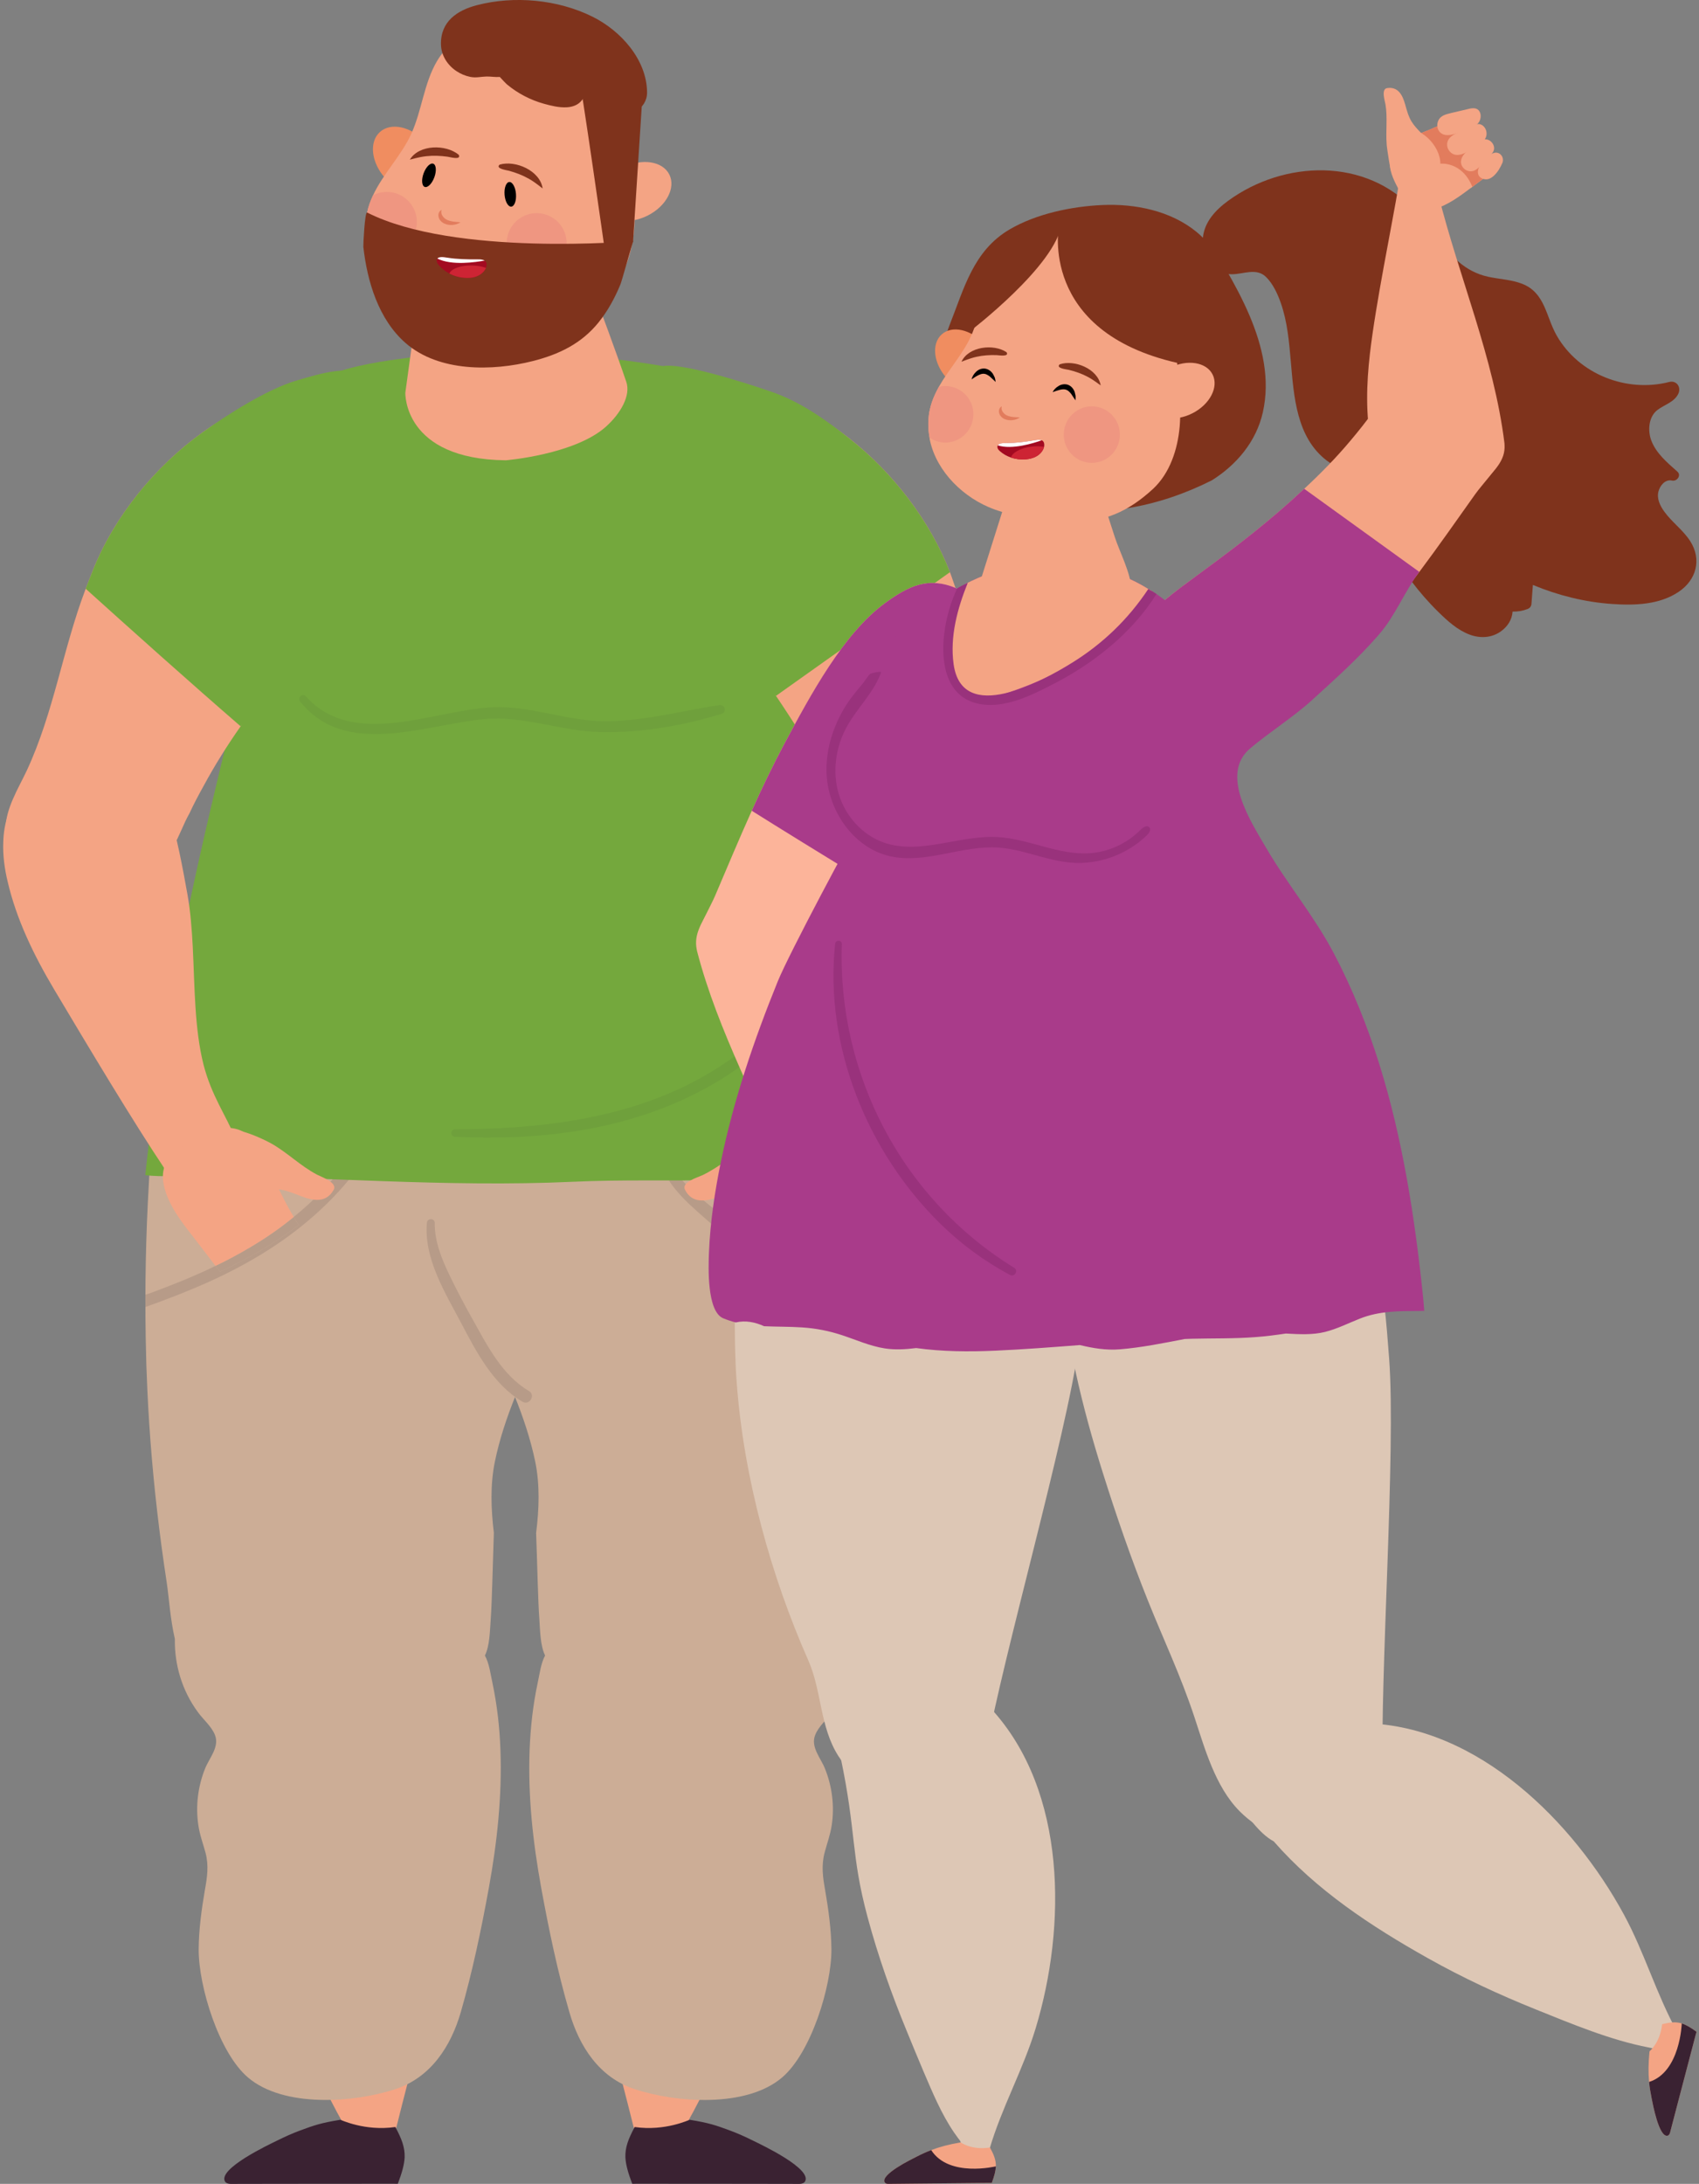 <svg width="491" height="631" viewBox="0 0 491 631" fill="none" xmlns="http://www.w3.org/2000/svg">
<rect x="0" y="0" width="491" height="631" fill="#808080" stroke="none"/>
<g clip-path="url(#clip0_56_683)">
<path d="M227.772 505.525C226.254 498.329 222.963 491.8 215.18 489.494C210.317 488.052 174.808 485.222 173.308 489.319C158.155 530.825 173.214 574.386 183.348 615.538C185.524 624.373 191.273 619.55 193.911 619.496C196.781 619.438 209.323 592.23 215.803 577.874C224.543 558.512 230.741 533.91 228.748 512.367C228.538 510.096 228.238 507.777 227.763 505.529L227.772 505.525Z" fill="#F4A484"/>
<path d="M232.662 630.288C232.366 630.79 231.667 631 231.063 631.004C226.249 630.996 221.489 630.987 216.68 630.978C205.902 630.969 195.178 630.964 184.404 630.955L182.703 630.969C181.471 627.722 180.849 625.42 180.732 623.316C180.656 620.459 181.538 618.095 183.415 614.571C192.348 615.847 199.154 612.439 199.356 612.484C204.926 613.388 206.865 614.065 210.837 615.533C213.098 616.366 215.315 617.351 217.679 618.533C220.097 619.716 234.69 626.607 232.666 630.284L232.662 630.288Z" fill="#3A2232"/>
<path d="M148.246 313.781C131.772 313.848 115.889 312.307 100.396 306.329C85.037 300.401 71.08 290.898 59.711 279.005C58.659 277.904 57.015 279.475 58 280.622C69.056 293.496 83.21 303.177 98.968 309.424C114.34 315.522 132.036 318.944 148.51 316.23C149.898 316.002 149.634 313.772 148.246 313.776V313.781Z" fill="#2B3463"/>
<path d="M229.805 228.96C223.505 215.544 215.462 203.019 206.462 191.265C198.008 180.218 185.904 170.058 184.821 155.285C184.7 153.606 182.456 153.565 182.228 155.218C180.325 169.099 193.535 180.182 201.568 189.711C211.97 202.052 220.433 215.732 227.714 230.102C228.412 231.477 230.454 230.339 229.805 228.956V228.96Z" fill="#2B3463"/>
<path d="M255.624 378.965C255.624 380.542 255.624 382.118 255.575 383.694C255.575 386.439 255.525 389.184 255.422 391.929C255.422 393.608 255.373 395.283 255.27 397.011C255.069 403.366 254.71 409.72 254.204 416.02C253.188 429.745 251.612 443.47 249.53 457.091C248.867 461.511 248.513 467.767 247.138 473.561C247.291 480.981 245.056 488.504 240.529 494.657C238.953 496.842 236.616 498.723 235.599 501.266C234.175 504.723 237.175 507.925 238.393 510.974C240.475 516.106 241.187 521.802 240.377 527.292C239.969 530.086 239.007 532.629 238.295 535.321C237.328 539.033 237.784 542.387 238.447 546.045C239.414 551.687 240.225 557.482 240.278 563.227C240.328 573.951 234.381 593.117 226.048 600.232C215.731 609.076 195.397 607.603 183.298 603.586C173.183 600.232 167.389 591.285 164.541 581.371C161.133 569.68 158.594 557.428 156.409 545.485C154.018 532.32 152.545 519.003 153.055 505.632C153.311 499.126 154.022 492.619 155.393 486.216C155.952 483.672 156.306 480.574 157.529 478.339C156.158 475.491 156.105 471.479 155.849 467.512C155.496 462.886 155.29 452.515 154.936 442.91C155.8 436.099 156.055 429.082 154.681 422.325C153.311 415.769 151.175 409.415 148.685 403.263C143.397 390.353 136.434 378.052 132.265 364.681C130.08 357.718 128.808 350.549 128.911 343.232C129.063 335.046 130.59 326.914 130.639 318.63C130.792 310.292 128.759 302.519 126.574 294.485C124.948 288.489 123.166 282.032 123.475 275.678C134.71 276.694 145.94 277.559 157.175 278.271C186.146 280.201 215.274 280.559 244.246 278.575C251.768 278.065 253.752 327.425 254.106 332.453C254.41 337.487 254.715 342.569 254.97 347.602C255.481 358.022 255.682 368.496 255.633 378.965H255.624Z" fill="#CCAD96"/>
<path d="M69.902 505.525C71.416 498.329 74.712 491.8 82.494 489.494C87.357 488.052 122.866 485.222 124.366 489.319C139.519 530.825 124.46 574.386 114.327 615.538C112.15 624.373 106.401 619.55 103.764 619.496C100.889 619.438 88.351 592.23 81.872 577.874C73.131 558.512 66.934 533.91 68.926 512.367C69.137 510.096 69.437 507.777 69.911 505.529L69.902 505.525Z" fill="#F4A484"/>
<path d="M65.013 630.288C65.308 630.79 66.007 631 66.611 631.004C71.425 630.996 76.185 630.987 80.994 630.978C91.772 630.969 102.496 630.964 113.27 630.955L114.971 630.969C116.203 627.722 116.825 625.42 116.942 623.316C117.018 620.459 116.136 618.095 114.26 614.571C105.326 615.847 98.52 612.439 98.319 612.484C92.748 613.388 90.809 614.065 86.837 615.533C84.576 616.366 82.36 617.351 79.995 618.533C77.577 619.716 62.984 626.607 65.008 630.284L65.013 630.288Z" fill="#3A2232"/>
<path d="M48.163 457.109C48.83 461.493 49.193 467.785 50.536 473.539C50.384 480.999 52.636 488.513 57.172 494.67C58.726 496.837 61.077 498.736 62.102 501.253C63.508 504.705 60.508 507.911 59.281 510.97C57.203 516.088 56.5 521.806 57.311 527.301C57.691 530.072 58.668 532.647 59.402 535.338C60.369 539.033 59.881 542.387 59.214 546.063C58.251 551.701 57.45 557.482 57.414 563.245C57.378 573.96 63.289 593.108 71.626 600.223C81.943 609.063 102.272 607.594 114.389 603.586C124.514 600.201 130.308 591.259 133.165 581.385C136.537 569.684 139.098 557.437 141.274 545.476C143.661 532.325 145.112 518.994 144.624 505.623C144.395 499.112 143.656 492.646 142.313 486.229C141.744 483.677 141.391 480.592 140.132 478.348C141.529 475.478 141.556 471.497 141.838 467.498C142.174 462.881 142.389 452.511 142.72 442.892C141.905 436.072 141.632 429.06 143.016 422.312C144.364 415.774 146.495 409.429 148.994 403.254C154.305 390.321 161.254 378.07 165.401 364.672C167.581 357.709 168.88 350.562 168.786 343.227C168.62 335.028 167.084 326.892 167.017 318.635C166.892 310.279 168.902 302.514 171.096 294.481C172.744 288.48 174.508 282.01 174.19 275.66C162.951 276.685 151.752 277.559 140.491 278.28C111.528 280.205 82.436 280.559 53.455 278.562C45.919 278.06 43.909 327.393 43.564 332.471C43.264 337.495 42.968 342.569 42.718 347.589C41.992 362.339 41.831 377.089 42.234 391.898C42.27 393.577 42.306 395.256 42.4 396.984C42.619 403.343 42.986 409.688 43.456 416.025C44.486 429.763 46.072 443.452 48.163 457.1V457.109Z" fill="#CCAD96"/>
<path d="M103.947 336.878C96.272 347.347 86.309 355.886 75.227 362.599C68.922 366.409 62.317 369.665 55.506 372.459C52.305 373.829 49.049 375.052 45.798 376.27C44.576 376.726 43.309 377.183 42.037 377.64V374.08C42.852 373.825 43.662 373.574 44.428 373.265C47.934 371.944 51.494 370.569 54.951 369.096C57.441 368.03 59.881 366.96 62.272 365.742C62.783 366.405 63.239 366.96 63.593 367.421C65.931 366.356 68.268 365.187 70.556 363.964C76.095 361.067 81.334 357.713 86.314 353.952C85.803 353.191 85.346 352.425 84.89 351.614C90.885 346.787 96.223 341.243 100.647 334.889C102.071 332.856 105.425 334.889 103.952 336.873L103.947 336.878Z" fill="#B79B88"/>
<path d="M255.624 378.965C255.624 380.542 255.624 382.118 255.575 383.694C254.912 383.39 254.254 383.085 253.591 382.83C249.982 381.254 246.422 379.628 242.916 377.9C236.056 374.546 229.397 370.834 222.99 366.665C216.788 362.599 210.738 358.174 205.199 353.298C200.269 348.928 193.66 343.639 191.426 337.236C190.915 335.866 193.051 335.154 193.714 336.322C197.121 342.372 203.878 347.302 209.216 351.57C209.265 351.619 209.368 351.673 209.417 351.722C208.808 352.635 208.199 353.5 207.586 354.364C212.413 358.331 217.5 361.936 222.887 365.088C225.121 366.409 227.409 367.681 229.697 368.85C230.154 368.29 230.763 367.578 231.426 366.768C236.204 369.616 241.134 372.208 246.117 374.595C249.27 376.068 252.422 377.595 255.624 378.965Z" fill="#B79B88"/>
<path d="M152.867 401.91C145.053 397.329 140.764 388.656 136.483 381.025C134.132 376.834 131.884 372.58 129.807 368.245C127.59 363.615 125.571 358.591 125.642 353.379C125.66 351.905 123.493 351.861 123.367 353.312C122.476 363.651 128.624 373.467 133.268 382.275C137.71 390.698 142.51 400.007 150.991 405.013C153.006 406.205 154.882 403.092 152.867 401.91Z" fill="#B79B88"/>
<path d="M247.738 287.321C248.706 264.447 239.548 242.488 235.295 220.273C230.66 195.671 232.223 170.152 225.058 146.007C221.234 133.146 225.081 118.253 211.45 111.491C199.105 105.365 176.77 103.892 163.251 102.002C149.365 100.059 134.634 101.241 120.802 103.01C106.961 104.779 87.37 106.977 79.556 120.241C76.91 124.728 75.468 129.81 74.188 134.857C71.559 145.205 68.846 156.257 68.604 166.986C68.389 176.685 72.473 186.442 70.041 196.106C65.837 212.831 61.73 229.582 57.951 246.41C51.046 277.156 45.266 308.183 41.988 339.533C46.882 340.196 52.766 339.542 55.788 339.573C92.314 339.927 129.054 343.133 165.526 341.454C194.511 340.133 220.8 343.285 247.465 335.964C250.752 335.051 247.573 291.082 247.734 287.321H247.738Z" fill="#74A83D"/>
<path d="M250.904 235.489C250.788 235.713 250.698 235.91 250.604 236.16C247.747 243.948 245.782 252.496 243.968 260.502C242.902 265.24 242.289 270.273 241.783 275.472C240.69 286.953 240.234 299.044 237.157 309.267C234.475 318.106 229.809 323.999 227.311 329.556C223.231 338.633 242.029 346.675 246.525 340.536C256.967 326.363 270.616 305.667 281.241 289.542C287.681 279.762 293.081 269.646 296.054 259.083C297.124 255.393 297.827 251.555 297.854 247.7C297.912 244.924 297.572 242.197 296.811 239.546C292.848 225.861 276.365 221.571 264.217 226.502C258.557 228.763 253.228 230.151 250.909 235.484L250.904 235.489Z" fill="#F4A484"/>
<path d="M231.426 366.768C230.763 367.583 230.154 368.295 229.697 368.85C227.409 367.681 225.121 366.409 222.887 365.088C217.5 361.936 212.417 358.327 207.586 354.364C208.195 353.5 208.804 352.635 209.417 351.722C215.01 356.245 220.804 360.414 226.952 364.126C228.426 365.039 229.953 365.957 231.426 366.768Z" fill="#B79B88"/>
<path d="M247.286 343.536C246.319 349.075 241.998 354.364 238.393 358.533C237.377 359.701 233.92 363.821 231.43 366.768C229.957 365.953 228.43 365.039 226.957 364.126C220.804 360.413 215.01 356.249 209.422 351.722C211.2 348.874 212.829 345.927 214.455 342.981C216.385 339.475 217.76 335.154 220.298 331.898C220.858 331.186 221.467 330.474 222.13 329.914C229.093 323.919 235.805 329.252 242.155 333.013C246.019 335.248 248.052 339.264 247.286 343.536Z" fill="#F4A484"/>
<path d="M297.303 243.912C293.999 239.846 287.242 234.71 281.698 235.019C274.328 235.323 266.245 237.661 263.908 245.64C263.245 247.978 263.245 250.521 262.435 252.962C260.249 259.163 254.809 257.386 251.912 252.809C251.71 252.603 251.558 252.299 251.401 251.994C249.471 248.793 247.944 245.233 246.574 241.776C245.911 240.15 245.253 238.525 244.487 236.949C243.368 234.253 242.096 231.611 240.775 228.915C237.063 221.24 232.693 213.869 227.964 206.651C226.746 204.77 225.524 202.939 224.252 201.058C217.034 190.535 209.055 180.522 201.021 170.608C188.21 154.801 179.622 135.587 192.281 116.573C193.503 114.742 194.873 113.018 196.754 111.845C203.516 107.474 215.256 111.491 222.269 113.927C230.705 116.824 238.586 121.248 245.598 126.788C258.1 136.648 268.775 150.476 274.52 165.315C274.874 166.283 275.232 167.196 275.537 168.163C276.199 169.995 276.808 171.822 277.417 173.756C283.162 191.243 284.94 209.593 292.006 226.721C294.088 231.803 297.8 238.261 297.294 243.903L297.303 243.912Z" fill="#F4A484"/>
<path d="M35.499 223.685C23.588 218.213 6.927 221.755 2.355 235.251C1.468 237.867 1.011 240.576 0.944 243.352C0.796 247.203 1.325 251.067 2.229 254.802C4.723 265.491 9.662 275.835 15.658 285.897C25.55 302.483 38.249 323.771 48.046 338.4C52.26 344.736 71.402 337.545 67.735 328.298C65.492 322.633 61.09 316.539 58.811 307.588C56.196 297.239 56.285 285.14 55.708 273.623C55.435 268.401 55.045 263.35 54.199 258.568C52.748 250.485 51.167 241.861 48.664 233.953C48.584 233.698 48.503 233.496 48.395 233.268C46.313 227.836 41.056 226.206 35.504 223.694L35.499 223.685Z" fill="#F4A484"/>
<path d="M86.309 353.956C81.33 357.718 76.091 361.072 70.552 363.969C68.263 365.187 65.926 366.36 63.589 367.426C63.23 366.969 62.774 366.409 62.268 365.747C65.828 364.067 69.28 362.187 72.688 360.154C76.959 357.61 81.075 354.767 84.885 351.614C85.342 352.429 85.799 353.191 86.309 353.952V353.956Z" fill="#B79B88"/>
<path d="M84.885 351.619C81.075 354.771 76.955 357.615 72.688 360.158C69.28 362.191 65.828 364.072 62.268 365.751C59.93 362.702 56.37 358.027 55.354 356.755C51.946 352.434 47.88 346.944 47.169 341.355C46.56 337.084 48.794 333.17 52.761 331.088C59.268 327.631 66.231 322.597 72.889 328.902C73.552 329.462 74.107 330.223 74.618 330.935C77.009 334.343 78.177 338.713 79.955 342.269C81.531 345.471 83.054 348.623 84.885 351.623V351.619Z" fill="#F4A484"/>
<path d="M101.153 170.662C91.19 181.897 81.33 193.182 72.638 205.482C71.573 206.906 70.556 208.38 69.54 209.853C65.626 215.446 62.017 221.186 58.815 227.133C57.342 229.775 55.968 232.368 54.749 235.014C53.885 236.537 53.173 238.113 52.461 239.743C50.934 243.151 49.26 246.603 47.173 249.706C46.971 250.011 46.819 250.315 46.613 250.521C43.515 254.945 37.971 256.468 36.09 250.167C35.428 247.727 35.481 245.188 34.922 242.797C32.992 234.763 25.008 232.072 17.691 231.409C12.098 230.85 5.135 235.681 1.679 239.595C1.423 233.953 5.391 227.648 7.728 222.669C15.555 205.845 18.148 187.593 24.654 170.416C24.703 170.313 24.757 170.214 24.757 170.111C25.469 168.334 26.127 166.605 26.79 164.926C32.992 149.271 44.782 134.785 58.56 124.92C65.828 119.735 73.91 115.62 82.449 113.076C89.618 110.99 101.511 107.483 108.067 112.163C109.844 113.434 111.165 115.266 112.285 117.093C124.079 136.661 114.676 155.469 101.153 170.667V170.662Z" fill="#F4A484"/>
<path d="M117.139 113.47C117.139 113.47 116.454 132.703 146.186 132.994C146.186 132.994 166.162 131.359 175.158 123.237C179.376 119.43 182.322 114.29 181.006 110.376C178.279 102.275 172.95 88.018 172.95 88.018L120.569 88.457L117.139 113.47Z" fill="#F4A484"/>
<path d="M104.861 174.473C94.897 185.708 84.276 194.193 75.585 206.494C74.519 207.918 70.552 208.375 69.535 209.848C55.354 197.597 36.749 180.925 24.753 170.098C25.465 168.32 26.123 166.592 26.786 164.912C32.987 149.258 44.777 134.772 58.556 124.907C65.823 119.721 77.107 112.503 85.646 109.964C92.815 107.882 101.963 104.832 108.519 109.507C110.297 110.779 112.889 114.084 114.009 115.911C125.803 135.479 118.379 159.27 104.861 174.468V174.473Z" fill="#74A83D"/>
<path d="M274.529 165.324C259.125 176.304 237.068 191.959 224.257 201.058C214.191 190.029 205.755 181.642 197.726 171.728C184.915 155.921 179.886 139.245 187.203 114.545C187.83 112.436 189.182 106.435 191.318 105.853C196.351 104.483 215.87 110.734 222.882 113.175C231.318 116.072 238.59 121.257 245.603 126.797C258.105 136.657 268.78 150.485 274.525 165.324H274.529Z" fill="#74A83D"/>
<path d="M207.895 203.718C196.584 205.429 185.654 208.55 174.096 208.362C163.336 208.182 153.131 203.866 142.349 204.349C125.45 205.106 102.152 216.561 88.369 201.184C87.402 200.104 85.87 201.604 86.752 202.71C99.908 219.18 122.96 209.315 139.98 207.771C151.381 206.736 162.087 211.254 173.42 211.523C185.103 211.801 197.386 209.696 208.526 206.261C210.156 205.76 209.552 203.467 207.895 203.718Z" fill="#6FA03C"/>
<path d="M238.819 273.17C236.477 277.353 234.524 281.665 231.815 285.641C229.017 289.752 225.811 293.603 222.197 297.015C215.274 303.562 207.469 309.065 198.948 313.328C178.22 323.695 154.394 326.256 131.504 326.292C130.124 326.292 130.057 328.365 131.441 328.437C155.021 329.61 179.188 326.865 200.56 316.208C209.565 311.716 218.015 305.823 224.973 298.524C231.484 291.691 238.313 283.38 240.999 274.155C241.371 272.875 239.508 271.948 238.823 273.166L238.819 273.17Z" fill="#6FA03C"/>
<path d="M216.765 331.07C211.8 333.528 207.967 337.218 202.916 339.591C201.626 340.196 196.862 341.561 197.954 343.747C199.92 347.692 203.717 347.199 207.286 345.995C209.511 345.242 211.782 344.414 214.155 344.266C216.174 344.141 218.176 344.472 220.164 344.812C221.037 344.96 224.749 346.115 225.381 345.377C225.591 345.13 225.618 344.786 225.636 344.463C225.891 339.784 227.664 332.247 225.269 328.034C222.345 328.647 218.695 330.116 216.765 331.074V331.07Z" fill="#F4A484"/>
<path d="M78.195 330.282C83.045 332.964 86.708 336.819 91.651 339.417C92.909 340.079 97.611 341.66 96.42 343.791C94.275 347.642 90.509 346.98 86.994 345.618C84.805 344.768 82.575 343.836 80.21 343.581C78.195 343.366 76.185 343.608 74.183 343.854C73.301 343.962 69.544 344.951 68.944 344.186C68.747 343.93 68.734 343.581 68.729 343.259C68.684 338.575 67.251 330.962 69.831 326.86C72.723 327.608 76.301 329.238 78.186 330.277L78.195 330.282Z" fill="#F4A484"/>
<path d="M109.786 38.143C106.593 41.027 107.274 46.991 111.313 51.46C115.352 55.934 121.213 57.219 124.406 54.335C127.599 51.451 126.918 45.487 122.879 41.018C118.845 36.544 112.979 35.259 109.786 38.143Z" fill="#F08D60"/>
<path d="M106.226 70.733C108.394 80.352 116.682 88.282 125.942 91.649C133.326 94.305 141.579 95.536 149.446 95.63C159.969 95.729 167.447 92.361 175.055 85.398C180.236 80.607 182.631 73.42 183.245 66.394C183.827 59.368 182.855 52.311 182.34 45.285C181.758 37.126 181.691 28.578 177.71 21.454C173.599 14.069 165.763 9.408 157.605 7.209C151.519 5.593 144.915 5.203 138.955 7.308C133.675 9.121 129.112 12.91 126.265 17.701C122.508 24.113 121.926 31.883 118.881 38.617C116.033 44.9 110.722 50.175 107.807 56.426C107.064 58.011 106.446 59.664 106.092 61.41C106.061 61.602 106.029 61.8 105.994 61.961C105.474 64.97 105.573 67.952 106.222 70.733H106.226Z" fill="#F4A484"/>
<path d="M122.422 50.081C121.742 51.93 121.885 53.686 122.74 54.004C123.596 54.317 124.84 53.072 125.521 51.223C126.202 49.373 126.058 47.618 125.203 47.3C124.348 46.987 123.103 48.231 122.422 50.081Z" fill="black"/>
<path d="M145.819 56.278C145.976 58.244 146.845 59.776 147.753 59.704C148.662 59.632 149.271 57.98 149.11 56.014C148.954 54.048 148.085 52.517 147.176 52.589C146.267 52.66 145.658 54.313 145.819 56.278Z" fill="black"/>
<path d="M133.071 64.218C131.45 64.106 130.057 63.998 129.032 63.438C128.548 63.201 128.154 62.794 127.85 62.333C127.568 61.862 127.406 61.307 127.621 60.644C126.865 60.989 126.569 61.858 126.735 62.601C126.865 63.367 127.424 64.074 128.248 64.522C129.887 65.337 131.835 65.059 133.08 64.222L133.071 64.218Z" fill="#E27C5D"/>
<path d="M144.382 47.569C148.976 46.212 156.096 49.315 156.817 54.456C154.6 52.705 153.731 52.163 152.849 51.662C151.049 50.632 149.128 49.906 147.136 49.351C146.527 49.181 143.038 48.737 144.386 47.569H144.382Z" fill="#7F331C"/>
<path d="M132.587 44.734C128.906 41.663 121.142 41.689 118.442 46.123C121.173 45.397 122.185 45.245 123.193 45.133C125.257 44.904 127.303 44.998 129.354 45.281C129.981 45.366 133.357 46.342 132.587 44.734Z" fill="#7F331C"/>
<path d="M173.94 60.232C175.879 64.074 181.807 64.992 187.19 62.279C192.572 59.565 195.362 54.254 193.423 50.412C191.488 46.57 185.555 45.652 180.173 48.366C174.79 51.08 172.001 56.39 173.94 60.232Z" fill="#F4A484"/>
<path d="M167.102 21.387C167.711 22.304 174.934 73.335 174.934 73.335L182.958 69.743L185.555 29.326L167.102 21.387Z" fill="#7F331C"/>
<path d="M127.438 12.928C127.523 16.013 129.3 18.776 131.812 20.486C133.048 21.328 134.454 21.924 135.919 22.219C137.593 22.555 138.964 22.143 140.616 22.107C141.896 22.081 143.128 22.345 144.422 22.224C145.241 23.11 146.222 24.154 146.589 24.458C149.67 26.997 153.315 28.905 157.166 29.971C159.297 30.562 161.536 31.122 163.766 31.005C165.078 30.938 166.412 30.566 167.424 29.724C168.047 29.209 168.517 28.533 168.866 27.808C169.086 27.351 169.256 26.075 169.766 26.039C170.693 25.972 172.22 28.551 172.852 29.12C174.096 30.239 175.69 30.951 177.208 31.614C179.241 32.51 181.512 33.033 183.625 32.084C185.739 31.135 187.01 29.03 186.997 26.729C186.939 17.146 179.3 8.804 171.159 4.787C161.138 -0.157 148.627 -1.308 137.844 1.491C132.139 2.969 127.25 6.206 127.438 12.928Z" fill="#7F331C"/>
<path d="M106.226 70.733C107.717 71.996 109.692 72.775 111.828 72.775C116.588 72.775 120.475 68.888 120.475 64.128C120.475 59.368 116.588 55.45 111.828 55.45C110.373 55.45 109.011 55.808 107.811 56.422C107.068 58.007 106.45 59.659 106.096 61.406C106.065 61.598 106.034 61.795 105.998 61.956C105.478 64.966 105.577 67.948 106.226 70.729V70.733Z" fill="#EF9681"/>
<path d="M146.441 69.95C146.28 74.727 150.019 78.735 154.797 78.896C159.575 79.058 163.582 75.319 163.744 70.54C163.909 65.763 160.166 61.755 155.388 61.594C150.61 61.428 146.603 65.171 146.441 69.95Z" fill="#EF9681"/>
<path d="M183.034 69.667C183.034 69.667 131.383 74.23 106.096 61.406C105.429 61.065 104.95 70.818 105.004 71.311C106.11 81.243 109.356 92.276 117.251 99.15C126.865 107.524 142.349 107.277 154 104.317C161.5 102.414 168.02 99.298 172.968 93.172C175.628 89.881 177.67 86.124 179.282 82.223C179.747 81.099 182.868 69.685 183.034 69.672V69.667Z" fill="#7F331C"/>
<path d="M126.197 75.31C126.197 75.413 126.215 75.551 126.247 75.65C126.336 75.999 126.551 76.299 126.784 76.577C127.63 77.593 128.691 78.422 129.86 79.026C131.217 79.743 132.721 80.159 134.248 80.276C135.39 80.365 136.577 80.289 137.643 79.886C138.731 79.496 139.711 78.758 140.271 77.755C140.343 77.638 140.392 77.513 140.441 77.401C140.553 77.105 140.625 76.783 140.629 76.469C140.634 75.932 140.45 75.525 140.052 75.292C139.976 75.234 139.881 75.198 139.77 75.162C139.107 74.916 138.399 74.933 137.723 74.933C134.898 74.96 132.063 74.902 129.274 74.454C128.597 74.347 127.903 74.226 127.205 74.316C126.932 74.356 126.636 74.454 126.439 74.656C126.426 74.674 126.412 74.696 126.394 74.714C126.26 74.871 126.193 75.09 126.188 75.319L126.197 75.31Z" fill="#A30A21"/>
<path d="M129.86 79.026C131.217 79.743 132.721 80.159 134.248 80.275C135.39 80.365 136.577 80.289 137.643 79.886C138.731 79.496 139.711 78.757 140.271 77.754C140.343 77.638 140.392 77.513 140.441 77.401C139.34 76.993 137.965 76.751 136.487 76.711C133.196 76.617 130.447 77.62 129.86 79.026Z" fill="#CD2434"/>
<path d="M126.399 74.705C130.536 76.823 137.607 75.739 140.052 75.287C139.975 75.229 139.881 75.193 139.769 75.157C139.107 74.911 138.399 74.929 137.723 74.929C134.898 74.956 132.063 74.897 129.274 74.45C128.597 74.342 127.903 74.221 127.205 74.311C126.932 74.351 126.636 74.45 126.439 74.651C126.426 74.669 126.412 74.692 126.394 74.709L126.399 74.705Z" fill="white"/>
</g>
<g clip-path="url(#clip1_56_683)">
<path d="M485.165 170.975C479.539 174.775 472.375 174.959 465.862 174.51C457.963 173.968 450.296 172.034 442.994 169.015C442.856 170.827 442.718 172.644 442.584 174.457C442.526 175.215 442.112 175.722 441.412 175.986C439.978 176.529 438.57 176.735 437.122 176.717C436.98 178.974 435.732 180.984 433.803 182.383C431.104 184.348 427.74 184.501 424.679 183.348C421.155 182.02 418.277 179.369 415.622 176.767C412.793 173.99 410.187 170.989 407.799 167.817C403.478 162.084 399.967 155.804 397.299 149.129C395.918 145.683 395.013 141.7 392.34 138.986C389.819 136.424 386.241 135.227 383.408 133.064C374.663 126.376 373.923 114.6 373.037 104.457C372.542 98.764 372.048 92.978 370.145 87.549C369.228 84.93 367.896 82.027 365.904 80.053C363.102 77.277 359.36 79.251 355.974 79.242C350.387 79.233 347.166 74.109 347.612 68.843C348.013 64.124 351.323 60.643 354.958 57.991C371.059 46.256 394.862 45.35 408.958 60.975C413.239 65.721 416.593 71.355 421.445 75.576C423.953 77.757 426.818 79.255 430.057 79.964C433.322 80.677 436.748 80.776 439.889 81.996C446.558 84.584 446.732 91.452 449.881 96.961C456.301 108.19 470.112 113.519 482.39 110.365C484.466 109.831 485.958 111.81 485.005 113.802C483.838 116.233 480.888 116.969 478.933 118.498C476.393 120.486 476.148 124.487 477.226 127.313C478.639 131.014 481.873 133.715 484.742 136.258C485.985 137.357 484.608 139.174 483.214 138.856C481.24 138.407 479.726 140.273 479.276 142.027C478.759 144.051 479.73 146.074 480.875 147.693C483.098 150.838 486.35 153.076 488.449 156.338C491.861 161.645 490.231 167.553 485.161 170.975H485.165Z" fill="#7F331C"/>
<path d="M434.084 131.956C432.609 135.63 428.261 140.049 426.346 142.759C421.004 150.291 415.698 157.863 410.174 165.251C405.861 171.002 401.406 176.682 396.653 182.137C386.117 194.235 372.56 209.824 357.747 215.983C349.162 219.545 342.346 221.03 333.873 215.983C327.791 212.386 320.423 202.14 321.639 194.756C321.933 192.975 322.45 191.266 323.114 189.709C327.68 179.539 337.151 172.712 346.102 166.144C346.507 165.848 346.948 165.552 347.354 165.215C357.413 157.867 367.357 150.183 376.458 141.646C376.605 141.498 376.752 141.386 376.899 141.238C381.653 136.819 386.184 132.221 390.309 127.282C392.666 124.496 394.951 121.603 397.089 118.633C398.782 116.255 400.591 113.918 402.654 111.841C402.836 111.657 402.988 111.469 403.206 111.321C406.227 108.427 410.646 108.131 411.092 113.25C411.274 115.215 410.798 117.148 410.833 119.077C411.056 125.537 416.692 128.839 422.145 130.472C424.541 131.252 427.121 130.62 429.549 131.212C431.317 131.656 434.449 131.1 434.08 131.952L434.084 131.956Z" fill="#F4A484"/>
<path d="M364.951 119.144C363.057 127.551 357.386 134.285 350.236 138.775C334.804 146.549 317.572 149.927 300.478 146.33C294.125 144.993 289.26 140.915 285.62 135.559C282.136 130.431 280.501 124.546 277.574 119.162C276.042 116.345 276.314 114.676 274.968 111.765C272.291 105.987 272.175 99.612 274.371 94.059C278.612 83.355 281.272 72.445 291.772 66.286C299.506 61.751 309.722 59.633 318.61 59.239C328.014 58.821 338.292 60.88 345.75 66.977C349.314 69.888 351.942 73.764 354.232 77.721C356.687 81.96 359.115 86.482 361.111 91.188C364.884 100.083 367.094 109.625 364.951 119.14V119.144Z" fill="#7F331C"/>
<path d="M276.367 169.962C268.308 166.548 262.614 169.253 255.687 174.322C243.729 183.083 234.2 200.879 226.791 214.691C223.374 221.088 220.238 227.611 217.253 234.255C213.596 242.392 210.147 250.638 206.659 258.816C205.385 261.83 202.275 266.958 201.491 270.843C201.295 271.749 203.928 270.632 205.523 270.744C207.715 270.883 209.858 269.793 212.045 270.12C216.999 270.73 222.354 272.946 223.464 279.254C223.771 281.142 223.628 283.13 224.069 285.027C225.179 289.98 228.965 288.881 231.206 285.476C231.344 285.296 231.447 285.086 231.581 284.87C233.073 282.452 234.303 279.823 235.434 277.181C236.864 273.871 238.432 270.609 240.081 267.442C242.602 262.588 245.351 257.95 248.323 253.45C248.884 252.544 249.445 251.674 250.042 250.795C256.711 240.742 264.24 231.375 271.912 222.318C272.215 221.914 272.558 221.542 272.865 221.178C279.69 213.085 286.921 204.647 289.434 193.818C289.786 192.167 290.022 190.386 289.995 188.587C290.031 181.1 282.163 172.384 276.385 169.957L276.367 169.962Z" fill="#FCB49A"/>
<path d="M289.977 188.592C290.013 181.105 282.145 172.389 276.367 169.962C268.308 166.548 262.614 169.253 255.687 174.322C243.729 183.083 234.2 200.879 226.791 214.691C223.374 221.088 220.238 227.611 217.253 234.255C224.635 238.902 238.896 247.695 248.314 253.455C248.875 252.549 249.436 251.678 250.033 250.799C256.702 240.746 264.231 231.379 271.903 222.322C272.206 221.918 272.549 221.546 272.856 221.183C279.681 213.09 286.912 204.652 289.425 193.823C289.777 192.172 290.013 190.391 289.986 188.592H289.977Z" fill="#A93B8A"/>
<path d="M201.335 274.247C201.358 274.436 201.389 274.597 201.438 274.795C207.581 298.454 219.641 319.52 228.23 341.999C230.863 348.894 238.504 348.643 238.513 342.847C238.566 329.434 239.404 307.771 238.793 293.089C238.419 284.184 237.354 275.557 234.815 267.779C233.946 265.047 232.819 262.391 231.322 260.04C230.266 258.327 229.014 256.828 227.567 255.572C220.082 249.09 209.55 254.078 204.962 262.665C202.81 266.644 200.493 269.941 201.335 274.247Z" fill="#FCB49A"/>
<path d="M217.939 358.243C216.946 356.682 216.09 355.206 215.476 353.977C215.173 353.335 214.91 352.761 214.776 352.326C214.723 352.169 217.173 349.249 219.08 347.01C219.401 346.602 219.739 346.23 219.998 345.871C220.434 345.368 220.804 344.974 220.995 344.718C223.455 341.739 226.649 338.11 230.142 336.903C232.864 335.93 235.532 337.02 237.207 339.559C239.938 343.758 243.761 348.105 240.281 353.636C239.934 354.215 239.551 354.722 239.092 355.193C237.92 356.489 236.468 357.467 235.038 358.481C234.093 359.149 233.158 359.759 232.311 360.446C229.665 362.541 227.589 363.783 225.424 366.031C225.036 366.394 224.666 366.793 224.288 367.246C224.083 367.412 220.639 362.612 217.935 358.243H217.939Z" fill="#F4A484"/>
<path d="M243.19 353.452C244.001 357.144 244.041 361.074 245.111 364.662C245.405 365.649 246.893 368.843 245.4 369.436C242.705 370.508 241.248 368.283 240.21 365.793C239.564 364.241 238.94 362.626 237.951 361.32C237.109 360.208 236.067 359.347 235.029 358.499C234.57 358.126 232.387 356.812 232.445 356.094C232.463 355.856 232.614 355.659 232.752 355.475C234.797 352.86 237.818 346.947 240.829 345.951C241.146 345.848 242.919 352.313 243.052 352.86C243.101 353.057 243.146 353.25 243.19 353.448V353.452Z" fill="#F4A484"/>
<path d="M217.939 358.243C216.946 356.682 216.09 355.206 215.476 353.977C215.173 353.335 214.91 352.761 214.776 352.326C214.723 352.169 217.173 349.249 219.08 347.01C219.401 346.602 219.739 346.229 219.998 345.871C223.655 352.667 228.957 350.783 228.957 350.783C229.456 354.179 232.2 357.328 235.033 358.476C234.089 359.145 233.153 359.755 232.307 360.441C229.661 362.536 227.584 363.779 225.419 366.026L217.935 358.238L217.939 358.243Z" fill="#E27C5D"/>
<path d="M215.106 350.128C214.268 351.326 213.725 353.017 213.458 354.322C213.475 354.228 213.493 354.134 213.515 354.04C213.11 355.35 213.867 356.803 215.084 356.884C216.563 356.987 217.574 354.865 218.322 353.663C218.937 352.676 219.521 351.142 219.115 349.948C218.665 348.621 217.084 348.387 216.099 349.083C215.73 349.343 215.395 349.702 215.101 350.123L215.106 350.128Z" fill="#F4A484"/>
<path d="M218.242 353.205C218.002 353.618 217.766 354.04 217.534 354.457C217.088 355.264 216.478 356.126 216.206 357.032C215.681 358.795 217.418 360.585 218.911 360.006C219.668 359.714 220.14 358.943 220.652 358.292C221.111 357.705 221.637 357.184 222.109 356.606C222.991 355.534 224.007 354.17 223.896 352.604C223.762 350.711 221.842 349.612 220.39 350.491C219.984 350.738 219.637 351.11 219.325 351.532C218.933 352.061 218.581 352.622 218.242 353.201V353.205Z" fill="#F4A484"/>
<path d="M218.951 359.795C218.888 359.925 218.83 360.055 218.777 360.185C218.314 361.428 218.728 362.998 219.704 363.716C220.024 363.949 220.399 364.097 220.782 364.093C221.374 364.084 221.918 363.716 222.394 363.303C223.753 362.132 225.241 361.181 226.569 359.961C227.593 359.024 228.377 357.812 227.99 356.26C227.687 355.045 226.676 354.098 225.553 354.116C224.199 354.138 223.045 355.246 222.096 356.26C221.116 357.305 219.637 358.418 218.942 359.795H218.951Z" fill="#F4A484"/>
<path d="M221.281 364.079C221.254 364.124 221.227 364.169 221.2 364.214C220.603 365.241 220.617 366.928 221.401 367.803C222.381 368.893 223.771 368.027 224.818 367.489C225.847 366.959 226.903 366.493 227.928 365.95C228.872 365.448 229.972 365.026 230.69 364.115C231.532 363.048 231.585 361.289 230.81 360.194C229.99 359.037 228.761 359.042 227.593 359.508C227.544 359.526 227.495 359.548 227.442 359.571C226.533 359.957 225.655 360.553 224.831 361.123C223.633 361.957 222.132 362.734 221.29 364.079H221.281Z" fill="#F4A484"/>
<path d="M242.914 507.694C241.529 503.01 243.614 487.175 244.286 482.406C246.251 468.509 249.623 482.971 262.049 481.783C268.891 481.128 281.348 488.175 286.449 493.729C308.403 517.63 308.189 556.752 299.279 586.109C295.648 598.064 289.438 609.023 285.941 621.032C285.651 622.024 278.26 623.015 277.641 619.04C277.565 618.542 277.178 618.17 276.888 617.789C276.483 617.255 276.095 616.708 275.717 616.156C272.028 610.75 269.497 604.604 266.927 598.611C265.256 594.713 263.67 590.783 262.053 586.862C257.634 576.15 253.771 565.244 250.733 553.958C245.819 535.709 247.561 529.738 242.919 507.694H242.914Z" fill="#DDC7B5"/>
<path d="M255.673 630.56C255.861 630.874 256.293 631 256.667 631C259.647 630.969 262.597 630.937 265.577 630.906C272.251 630.843 278.893 630.78 285.567 630.717H286.622C287.366 628.685 287.741 627.245 287.803 625.931C287.834 624.15 287.277 622.678 286.097 620.489C280.573 621.333 277.717 618.986 277.592 619.018C274.148 619.61 271.569 620.301 269.119 621.238C267.72 621.772 266.357 622.396 264.895 623.145C263.407 623.894 254.404 628.272 255.673 630.556V630.56Z" fill="#F4A484"/>
<path d="M255.673 630.56C255.861 630.874 256.293 631 256.667 631C259.647 630.969 262.597 630.937 265.577 630.906C272.251 630.843 278.893 630.78 285.567 630.717H286.623C287.367 628.685 287.741 627.245 287.803 625.931C287.803 625.931 274.238 629.246 269.114 621.239C267.715 621.772 266.352 622.396 264.891 623.145C263.403 623.894 254.399 628.273 255.669 630.556L255.673 630.56Z" fill="#3A2232"/>
<path d="M212.482 391.013C212.544 393.7 212.665 396.387 212.878 399.106C214.879 427.085 222.916 455.58 233.617 479.804C237.497 488.57 236.891 498.924 242.286 507.384C246.893 514.562 254.355 519.604 262.69 521.25C267.934 522.291 274.728 523.085 279.094 519.263C283.067 515.813 284.279 510.098 285.157 505.15C289.768 478.943 308.172 415.076 311.749 388.775C312.569 382.817 313.357 376.802 313.812 370.938C313.901 369.871 313.963 368.798 314.025 367.731C314.266 363.761 314.297 359.88 313.994 356.126C313.357 347.176 310.992 339.021 305.383 332.422C301.257 327.563 295.439 323.593 287.251 320.754C279.49 318.035 270.968 316.447 262.507 316.447C261.327 316.447 260.173 316.478 259.019 316.568C253.045 316.842 247.196 318.004 241.676 320.112C225.696 326.28 218.229 327.442 214.955 343.448C214.683 344.668 213.32 354.17 213.043 358.844C212.464 368.772 212.175 380.682 212.478 391.009L212.482 391.013Z" fill="#DDC7B5"/>
<path d="M368.092 532.03C363.801 529.751 360.197 524.189 357.288 520.371C348.797 509.241 361.422 516.926 369.263 507.142C373.58 501.759 387.297 497.708 394.8 497.919C427.112 498.816 454.733 526.315 469.341 553.258C475.289 564.23 478.728 576.365 484.804 587.28C485.308 588.181 481.361 594.39 478.104 592.053C477.837 591.86 477.071 591.676 476.46 591.586C465.483 589.478 454.377 584.839 443.849 580.6C433.157 576.293 422.715 571.453 412.58 565.751C396.194 556.533 380.441 546.161 368.092 532.03Z" fill="#DDC7B5"/>
<path d="M481.944 617.071C482.292 616.972 482.528 616.582 482.626 616.223C483.383 613.321 484.136 610.445 484.893 607.543C486.6 601.042 488.297 594.574 490.003 588.074L490.284 587.046C488.533 585.786 487.259 585.041 486.016 584.633C484.319 584.13 482.764 584.283 480.354 584.853C479.699 590.442 476.701 592.6 476.696 592.725C476.353 596.229 476.331 598.916 476.58 601.545C476.718 603.043 476.959 604.533 477.289 606.152C477.614 607.798 479.423 617.703 481.944 617.071Z" fill="#F4A484"/>
<path d="M481.944 617.071C482.292 616.972 482.528 616.582 482.626 616.223C483.383 613.321 484.136 610.445 484.894 607.543C486.6 601.043 488.297 594.574 490.003 588.074L490.284 587.046C488.533 585.786 487.259 585.041 486.016 584.633C486.016 584.633 485.602 598.687 476.58 601.545C476.719 603.043 476.959 604.533 477.289 606.152C477.614 607.798 479.423 617.703 481.944 617.071Z" fill="#3A2232"/>
<path d="M383.524 338.913C378.503 335.05 371.959 332.377 363.383 331.318C338.051 328.191 304.38 334.884 306.554 366.937C307.904 386.868 312.724 406.499 318.694 425.492C322.61 437.95 326.865 450.309 331.721 462.426C336.443 474.201 341.174 484.048 345.162 496.079C348.182 505.19 351.167 516.163 358.206 523.291C364.202 529.361 372.538 532.699 381.025 532.555C386.366 532.465 395.869 529.769 399.353 525.135C402.52 520.918 399.807 517.11 399.638 512.068C398.729 485.488 403.433 419.136 401.46 392.668C399.892 371.638 398.19 350.195 383.519 338.908L383.524 338.913Z" fill="#DDC7B5"/>
<path d="M428.872 139.304C422.341 146.827 409.737 149.564 402.4 141.606C400.979 140.062 399.82 138.322 398.916 136.411C397.62 133.778 396.791 130.925 396.256 128.045C394.666 119.835 394.875 111.092 395.895 102.223C397.588 87.599 402.034 66.385 404.266 53.151C405.211 47.431 413.809 48.768 415.645 56.125C421.628 80.107 431.723 103.416 434.779 128.058C434.806 128.26 434.81 128.426 434.806 128.619C435.051 133.046 431.923 135.823 428.872 139.3V139.304Z" fill="#F4A484"/>
<path d="M272.117 96.643C269.128 99.361 269.765 104.987 273.547 109.208C277.329 113.425 282.818 114.64 285.807 111.922C288.801 109.203 288.159 103.578 284.377 99.357C280.595 95.135 275.106 93.924 272.117 96.643Z" fill="#F08D60"/>
<path d="M340.911 123.307C340.323 129.915 338.074 136.707 333.249 141.233C326.103 147.801 319.1 150.959 309.263 150.883C301.894 150.771 294.156 149.622 287.233 147.132C278.577 143.943 270.803 136.442 268.776 127.39C268.704 127.094 268.629 126.757 268.629 126.425C268.188 124.088 268.147 121.598 268.553 119.113C268.589 118.965 268.629 118.781 268.664 118.593C268.998 116.924 269.551 115.363 270.25 113.878C270.58 113.174 270.95 112.469 271.319 111.76C274.157 106.75 278.283 102.295 280.639 97.064C283.477 90.717 284.03 83.405 287.567 77.357C290.218 72.831 294.495 69.269 299.431 67.56C305.031 65.555 311.183 65.927 316.894 67.448C324.557 69.525 331.89 73.944 335.721 80.883C339.441 87.599 339.517 95.692 340.069 103.376C340.551 110.02 341.468 116.664 340.916 123.307H340.911Z" fill="#F4A484"/>
<path d="M280.319 95.701C280.319 95.701 305.271 76.662 306.764 64.644C306.764 64.644 280.181 69.09 280.319 95.701Z" fill="#7F331C"/>
<path d="M332.193 117.485C334.006 121.109 339.562 121.975 344.6 119.418C349.639 116.861 352.254 111.846 350.441 108.221C348.628 104.596 343.072 103.731 338.034 106.288C332.995 108.845 330.38 113.86 332.193 117.485Z" fill="#F4A484"/>
<path d="M281.303 119.71C281.303 124.2 277.655 127.874 273.2 127.874C271.542 127.874 269.921 127.354 268.633 126.425C268.192 124.088 268.152 121.598 268.557 119.113C268.593 118.965 268.633 118.781 268.669 118.593C269.003 116.924 269.555 115.363 270.255 113.878C270.584 113.174 270.954 112.469 271.324 111.761C271.952 111.613 272.576 111.536 273.204 111.536C277.663 111.536 281.308 115.21 281.308 119.701L281.303 119.71Z" fill="#EF9681"/>
<path d="M294.726 120.598C293.207 120.544 291.897 120.49 290.917 119.992C290.458 119.786 290.075 119.414 289.772 118.987C289.492 118.552 289.322 118.036 289.505 117.404C288.805 117.754 288.56 118.579 288.734 119.279C288.881 119.997 289.429 120.643 290.213 121.042C291.772 121.755 293.586 121.432 294.722 120.607L294.726 120.598Z" fill="#E27C5D"/>
<path d="M306.234 105.269C310.493 103.838 317.255 106.539 318.093 111.361C315.963 109.782 315.13 109.302 314.288 108.854C312.569 107.943 310.751 107.319 308.866 106.862C308.292 106.723 305.013 106.413 306.238 105.269H306.234Z" fill="#7F331C"/>
<path d="M290.89 101.77C287.153 99.267 279.927 100.079 277.864 104.511C280.332 103.551 281.259 103.309 282.185 103.098C284.083 102.672 285.999 102.555 287.937 102.609C288.529 102.627 291.772 103.197 290.89 101.766V101.77Z" fill="#7F331C"/>
<path d="M315.527 133.737C320.005 133.737 323.635 130.082 323.635 125.573C323.635 121.064 320.005 117.408 315.527 117.408C311.049 117.408 307.419 121.064 307.419 125.573C307.419 130.082 311.049 133.737 315.527 133.737Z" fill="#EF9681"/>
<path d="M304.198 113.313C304.572 112.555 305.178 111.967 305.922 111.523C306.648 111.07 307.668 110.845 308.653 111.182C309.624 111.554 310.252 112.38 310.55 113.192C310.666 113.609 310.773 114.017 310.84 114.425C310.827 114.851 310.862 115.255 310.795 115.672L309.521 113.752C309.062 113.218 308.635 112.783 308.14 112.622C307.156 112.227 305.712 112.761 304.198 113.313Z" fill="black"/>
<path d="M280.778 109.607C280.969 108.782 281.419 108.069 282.043 107.463C282.644 106.848 283.584 106.391 284.618 106.494C285.651 106.629 286.453 107.283 286.93 108.001C287.139 108.378 287.335 108.755 287.496 109.132C287.585 109.549 287.71 109.935 287.741 110.352L286.057 108.782C285.486 108.374 284.974 108.051 284.448 108.006C283.397 107.853 282.123 108.71 280.773 109.607H280.778Z" fill="black"/>
<path d="M288.24 129.27C288.253 129.369 288.293 129.49 288.338 129.579C288.471 129.893 288.716 130.14 288.97 130.364C289.901 131.19 291.006 131.804 292.174 132.199C293.532 132.666 294.985 132.832 296.415 132.72C297.484 132.634 298.571 132.392 299.498 131.858C300.447 131.338 301.248 130.504 301.618 129.485C301.667 129.369 301.694 129.243 301.725 129.131C301.787 128.839 301.805 128.53 301.765 128.238C301.694 127.736 301.462 127.381 301.061 127.224C300.981 127.184 300.888 127.162 300.785 127.144C300.135 127.009 299.484 127.135 298.856 127.229C296.245 127.668 293.617 128.032 290.966 128.023C290.325 128.023 289.665 128.014 289.033 128.198C288.788 128.274 288.525 128.409 288.373 128.628C288.364 128.646 288.351 128.669 288.342 128.687C288.244 128.853 288.209 129.068 288.24 129.279V129.27Z" fill="#A30A21"/>
<path d="M292.169 132.194C293.528 132.661 294.98 132.827 296.41 132.715C297.479 132.629 298.566 132.387 299.493 131.853C300.442 131.333 301.244 130.499 301.614 129.48C301.663 129.364 301.689 129.238 301.721 129.126C300.643 128.911 299.337 128.884 297.961 129.068C294.9 129.462 292.508 130.804 292.169 132.199V132.194Z" fill="#CD2434"/>
<path d="M288.338 128.677C292.472 130.045 298.856 127.995 301.053 127.215C300.972 127.174 300.879 127.152 300.776 127.134C300.126 126.999 299.476 127.125 298.847 127.219C296.237 127.659 293.608 128.022 290.958 128.013C290.316 128.013 289.657 128.004 289.024 128.188C288.779 128.265 288.516 128.399 288.365 128.619C288.356 128.637 288.342 128.659 288.333 128.677H288.338Z" fill="white"/>
<path d="M429.807 42.228C430.667 43.977 431.384 45.61 431.879 46.951C432.115 47.647 432.315 48.27 432.396 48.728C432.427 48.894 429.21 51.267 426.715 53.079C426.292 53.416 425.851 53.712 425.504 54.012C424.933 54.416 424.457 54.73 424.198 54.946C420.964 57.377 416.794 60.293 412.686 60.755C409.483 61.15 406.668 59.517 405.202 56.664C402.823 51.949 399.246 46.862 404.035 42.124C404.516 41.627 405.033 41.205 405.616 40.837C407.14 39.801 408.926 39.137 410.691 38.432C411.858 37.971 413.003 37.562 414.063 37.06C417.364 35.539 419.895 34.745 422.679 32.978C423.174 32.699 423.65 32.381 424.145 32.013C424.399 31.892 427.482 37.347 429.803 42.223L429.807 42.228Z" fill="#F4A484"/>
<path d="M400.743 41.703C400.435 37.89 401.023 34 400.404 30.237C400.235 29.2 399.081 25.737 400.849 25.459C404.039 24.961 405.318 27.464 406.071 30.138C406.543 31.802 406.98 33.529 407.875 35.028C408.637 36.302 409.666 37.369 410.695 38.424C411.145 38.89 413.381 40.635 413.199 41.335C413.136 41.568 412.94 41.73 412.753 41.882C410.04 44.04 405.697 49.248 402.168 49.607C401.794 49.643 400.858 42.892 400.796 42.322C400.774 42.12 400.756 41.914 400.738 41.712L400.743 41.703Z" fill="#F4A484"/>
<path d="M429.807 42.228C430.667 43.977 431.384 45.61 431.879 46.951C432.115 47.647 432.315 48.27 432.396 48.728C432.427 48.894 429.21 51.267 426.715 53.079C426.292 53.416 425.851 53.712 425.504 54.012C422.505 46.539 416.259 47.297 416.259 47.297C416.25 43.843 413.689 40.16 410.695 38.432C411.862 37.97 413.007 37.562 414.068 37.06C417.369 35.539 419.899 34.745 422.684 32.977L429.807 42.223V42.228Z" fill="#E27C5D"/>
<path d="M430.377 51.653C429.161 52.133 427.433 51.576 427.143 50.168C426.88 48.903 427.785 47.508 428.631 46.664C429.665 45.633 431.139 43.748 432.783 44.157C434.133 44.493 434.743 46.086 434.079 47.292C434.115 47.203 434.151 47.117 434.191 47.028C433.679 48.266 432.801 49.822 431.665 50.827C431.264 51.182 430.836 51.469 430.377 51.648V51.653Z" fill="#F4A484"/>
<path d="M428.649 47.14C428.987 46.781 429.317 46.417 429.647 46.05C430.275 45.345 431.099 44.623 431.549 43.784C432.422 42.151 430.765 40.025 429.001 40.281C428.11 40.411 427.45 41.075 426.773 41.613C426.163 42.097 425.49 42.506 424.867 42.977C423.704 43.852 422.349 44.986 422.22 46.557C422.064 48.454 424.038 49.939 425.807 49.369C426.301 49.208 426.751 48.916 427.17 48.562C427.695 48.118 428.181 47.638 428.653 47.14H428.649Z" fill="#F4A484"/>
<path d="M428.925 40.487C429.019 40.375 429.103 40.258 429.183 40.137C429.905 39.007 429.696 37.369 428.716 36.459C428.395 36.163 427.998 35.934 427.566 35.862C426.902 35.75 426.234 36.001 425.633 36.306C423.922 37.181 422.104 37.809 420.416 38.738C419.115 39.451 418.041 40.483 418.224 42.098C418.367 43.363 419.347 44.507 420.608 44.722C422.131 44.982 423.601 44.125 424.826 43.322C426.092 42.492 427.932 41.703 428.93 40.487H428.925Z" fill="#F4A484"/>
<path d="M427.009 35.772C427.049 35.732 427.085 35.696 427.121 35.656C427.954 34.763 428.217 33.099 427.477 32.071C426.555 30.793 424.858 31.354 423.601 31.668C422.363 31.977 421.106 32.215 419.872 32.538C418.732 32.834 417.436 33.027 416.482 33.776C415.368 34.655 415.025 36.382 415.716 37.625C416.446 38.939 417.823 39.191 419.209 38.975C419.267 38.966 419.329 38.957 419.387 38.944C420.465 38.751 421.548 38.347 422.563 37.953C424.042 37.378 425.847 36.921 427.009 35.768V35.772Z" fill="#F4A484"/>
<path d="M411.604 378.753C411.207 378.762 410.806 378.775 410.414 378.78C404.293 378.838 398.729 378.713 392.933 381.018C389.618 382.337 386.397 383.97 382.927 384.84C379.287 385.751 375.327 385.509 371.602 385.307C368.711 385.738 365.82 386.114 362.91 386.33C356.722 386.814 350.494 386.662 344.271 386.814C343.638 386.828 343.005 386.864 342.373 386.882C336.189 388.079 330.01 389.335 323.724 389.86C319.652 390.201 315.847 389.537 312.061 388.636C303.863 389.268 295.671 389.905 287.46 390.264C279.953 390.596 272.282 390.538 264.775 389.501C261.728 389.883 258.636 390.071 255.62 389.591C251.406 388.923 247.418 387.128 243.386 385.796C239.618 384.544 235.764 383.795 231.803 383.535C228.088 383.288 224.43 383.356 220.822 383.19C218.207 381.996 215.436 381.454 212.633 382.1C211.431 381.799 210.232 381.4 209.038 380.915C204.253 378.977 204.717 366.08 204.882 361.962C205.243 353.093 206.57 344.238 208.357 335.557C212.023 317.721 217.93 300.405 224.76 283.569C228.075 275.396 247.084 239.889 247.654 239.557C248.523 239.05 238.499 231.675 239.631 222.434C240.428 215.952 241.988 209.591 244.972 203.84C251.455 191.297 260.962 180.087 272.567 172.442C273.854 171.59 275.218 170.774 276.581 170.065C277.392 169.545 278.238 169.1 279.085 168.692C279.267 168.544 279.49 168.468 279.673 168.396C280.666 167.876 281.624 167.432 282.622 166.988C285.977 165.539 289.438 164.39 292.975 163.61C293.675 163.462 294.41 163.313 295.114 163.165C303.44 161.681 311.842 162.273 319.723 164.722C320.2 164.87 320.646 165.018 321.087 165.166C324.842 166.391 328.455 168.024 331.846 170.177C332.068 170.289 332.287 170.437 332.509 170.585C332.621 170.621 332.692 170.697 332.803 170.733C333.133 170.917 333.538 171.177 333.873 171.402L334.207 171.626C335.035 172.173 335.802 172.801 336.599 173.393C339.673 170.85 342.916 168.472 346.106 166.131C346.511 165.835 346.953 165.539 347.358 165.202C357.417 157.854 367.361 150.17 376.463 141.633C376.61 141.485 376.757 141.373 376.904 141.224L410.169 165.238C405.861 170.989 403.228 177.924 398.479 183.379C392.327 190.445 385.952 196.097 379.02 202.409C373.946 207.029 366.532 211.807 361.275 216.248C352.441 223.713 361.569 237.525 365.86 244.9C371.967 255.388 379.777 264.643 385.448 275.409C390.857 285.682 395.192 296.507 398.653 307.596C405.407 329.223 408.909 352.097 411.216 374.361C411.368 375.815 411.492 377.282 411.599 378.748L411.604 378.753Z" fill="#A93B8A"/>
<path d="M306.024 65.227C306.024 65.227 300.054 95.737 340.288 104.865C340.288 104.865 348.908 87.052 334.318 73.024C334.318 73.024 321.278 61.446 306.024 65.232V65.227Z" fill="#7F331C"/>
<path d="M332.808 170.738C319.51 193.562 286.017 201.727 286.017 201.727C268.994 203.248 275.146 180.275 279.089 168.697V168.661C280.27 168.069 281.446 167.508 282.626 166.992C285.981 165.543 289.443 164.395 292.98 163.614C293.679 163.466 294.414 163.318 295.118 163.17H295.19L319.728 164.727H319.763C320.205 164.875 320.65 165.023 321.091 165.171C325.069 166.472 328.901 168.253 332.514 170.59C332.625 170.626 332.696 170.702 332.808 170.738Z" fill="#F4A484"/>
<path d="M334.207 171.63C331.151 176.565 327.243 180.984 323.007 184.882C317.701 189.709 311.731 193.791 305.396 197.129C299.279 200.318 291.764 204.253 284.689 203.625C269.03 202.252 271.244 181.356 276.585 170.074V170.038C277.396 169.553 278.243 169.109 279.089 168.701V168.665C279.272 168.553 279.494 168.481 279.677 168.405C276.692 175.789 274.483 183.918 275.587 191.898C278.055 209.6 301.266 196.797 309.704 191.566C318.73 185.999 326.099 178.835 331.846 170.19C332.068 170.303 332.287 170.451 332.509 170.599C332.621 170.635 332.692 170.711 332.803 170.747C333.133 170.931 333.538 171.191 333.873 171.415C333.984 171.487 334.095 171.563 334.207 171.639V171.63Z" fill="#99327C"/>
<path d="M326.954 170.06C326.718 165.39 323.559 159.478 322.134 155.073C320.837 151.053 319.536 147.038 318.24 143.019L290.792 144.226L282.568 170.262C282.809 186.919 307.156 188.543 317.647 183.909C323.172 181.468 327.284 176.673 326.949 170.065L326.954 170.06Z" fill="#F4A484"/>
<path d="M330.781 238.911C330.349 239.109 329.916 239.454 329.591 239.786C325.689 243.738 320.325 246.188 314.801 246.533C305.815 247.098 297.279 242.343 288.289 241.854C277.285 241.257 265.996 247.044 255.558 243.491C249.245 241.343 244.286 235.802 242.38 229.37C240.473 222.937 241.511 215.773 244.759 209.914C247.752 204.513 252.528 200.121 254.618 194.303C254.791 193.814 251.909 194.473 251.624 194.626C251 194.967 249.953 196.734 249.481 197.304C247.427 199.776 245.418 202.158 243.792 204.957C240.517 210.596 238.571 217.087 238.878 223.659C239.381 234.398 246.75 244.999 257.157 247.381C267.399 249.727 277.9 244.232 288.387 244.887C295.586 245.335 302.358 248.668 309.544 249.251C317.531 249.897 325.742 246.923 331.489 241.293C332.099 240.692 332.71 239.719 332.157 239.059C331.805 238.642 331.289 238.678 330.781 238.911Z" fill="#99327C"/>
<path d="M293.105 366.318C260.939 346.557 241.983 310.665 243.284 272.789C243.329 271.52 241.48 271.493 241.346 272.731C238.205 302.343 250.697 332.875 271.671 353.501C277.699 359.427 284.417 364.371 291.848 368.363C293.194 369.086 294.428 367.134 293.105 366.322V366.318Z" fill="#99327C"/>
</g>
<defs>
<clipPath id="clip0_56_683">
<rect width="296.941" height="631" fill="white" transform="translate(0.917)"/>
</clipPath>
<clipPath id="clip1_56_683">
<rect width="289.127" height="605.604" fill="white" transform="translate(201.157 25.396)"/>
</clipPath>
</defs>
</svg>
